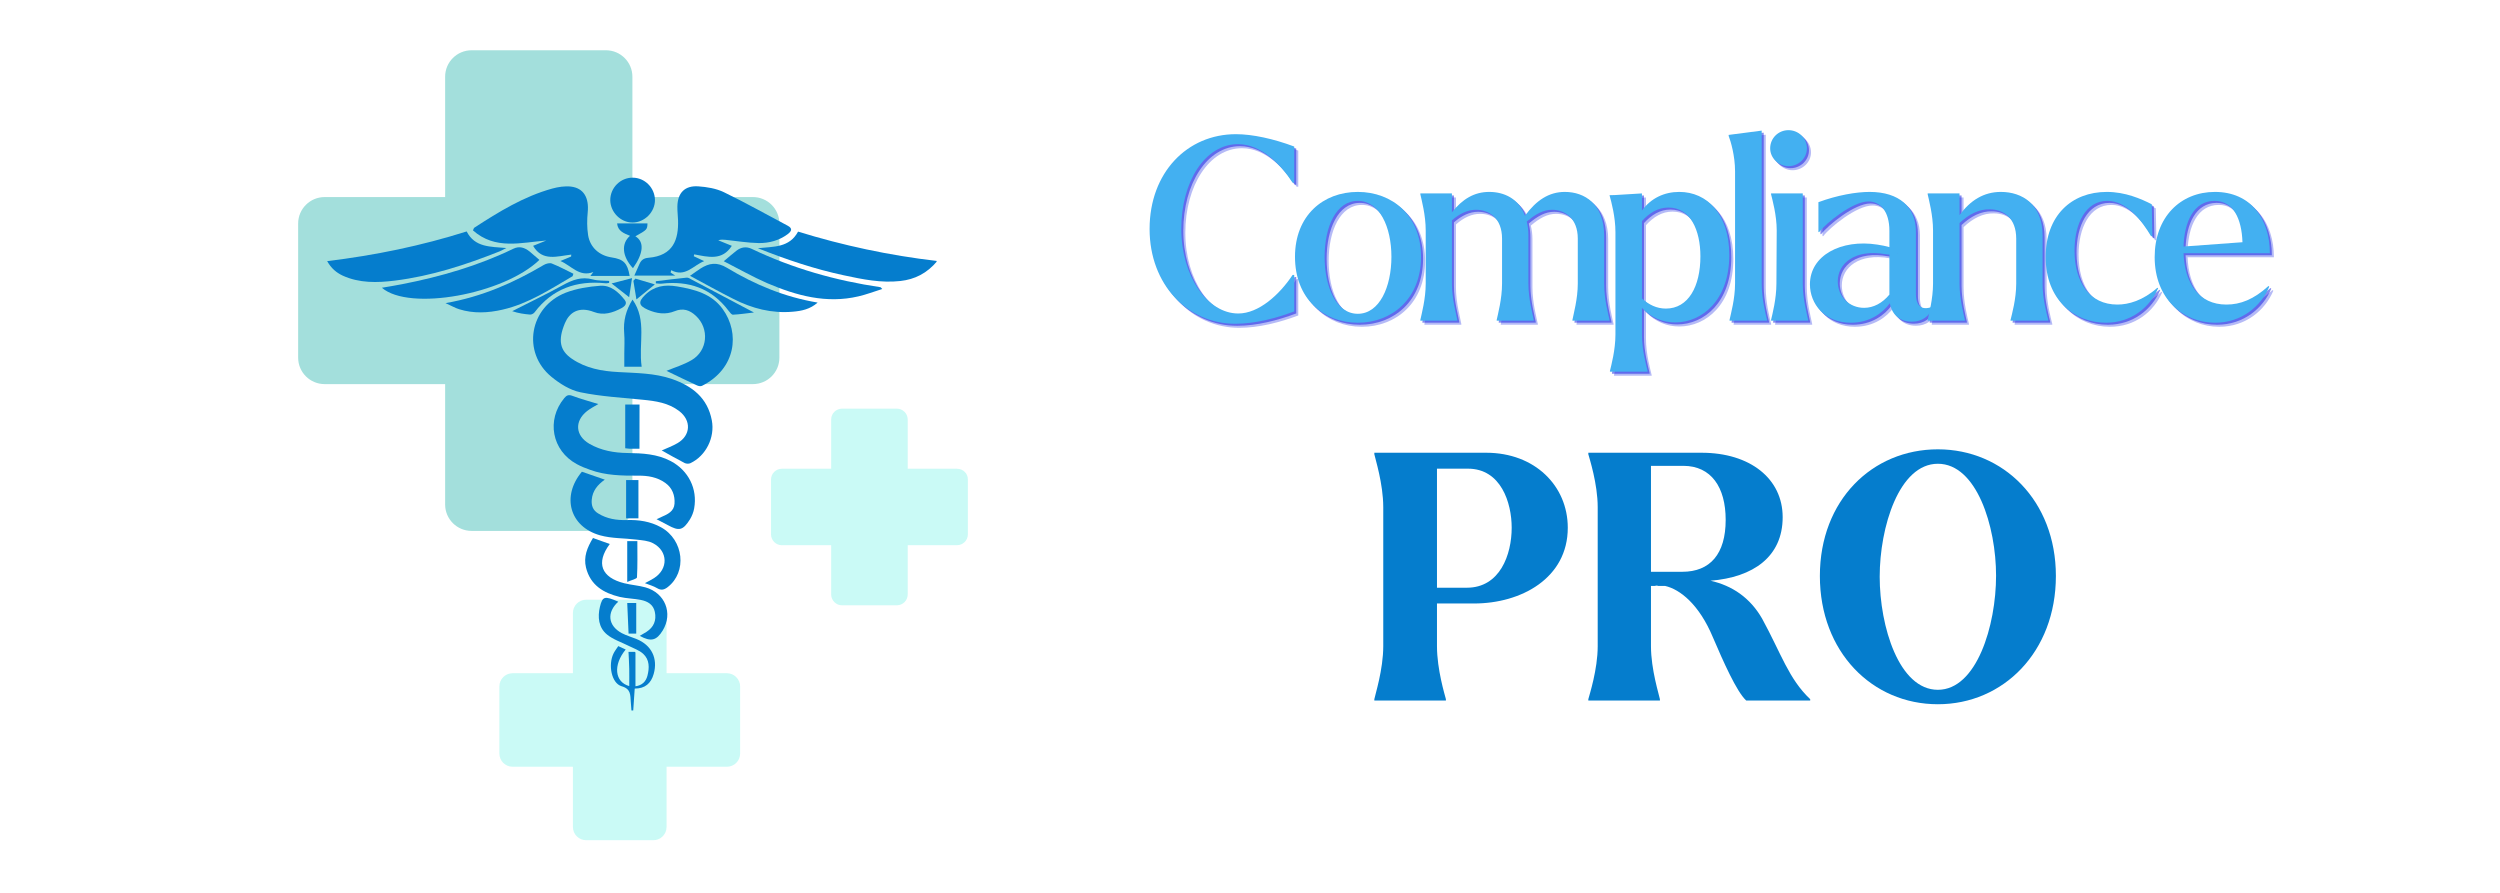 <svg xmlns="http://www.w3.org/2000/svg" xmlns:xlink="http://www.w3.org/1999/xlink" width="350" zoomAndPan="magnify" viewBox="0 0 262.5 93.75" height="125" preserveAspectRatio="xMidYMid meet" version="1.0"><defs><filter x="0%" y="0%" width="100%" height="100%" id="f5e4b6a3f5"><feColorMatrix values="0 0 0 0 1 0 0 0 0 1 0 0 0 0 1 0 0 0 1 0" color-interpolation-filters="sRGB"/></filter><g/><mask id="fcff39db5b"><g filter="url(#f5e4b6a3f5)"><rect x="-26.25" width="315" fill="#000000" y="-9.375" height="112.5" fill-opacity="0.36"/></g></mask><clipPath id="cb5905b353"><path d="M 0.305 0.238 L 51 0.238 L 51 51 L 0.305 51 Z M 0.305 0.238 " clip-rule="nonzero"/></clipPath><clipPath id="a526899799"><path d="M 21 37 L 70.645 37 L 70.645 83.262 L 21 83.262 Z M 21 37 " clip-rule="nonzero"/></clipPath><clipPath id="26960221fd"><rect x="0" width="71" y="0" height="84"/></clipPath><clipPath id="e3ababc49f"><path d="M 34.348 24 L 54 24 L 54 30 L 34.348 30 Z M 34.348 24 " clip-rule="nonzero"/></clipPath><clipPath id="583619bd0b"><path d="M 79 24 L 98.344 24 L 98.344 30 L 79 30 Z M 79 24 " clip-rule="nonzero"/></clipPath><clipPath id="aebdddc6be"><path d="M 62 62 L 69 62 L 69 74.602 L 62 74.602 Z M 62 62 " clip-rule="nonzero"/></clipPath><clipPath id="f61b11bd86"><path d="M 64 18.676 L 69 18.676 L 69 24 L 64 24 Z M 64 18.676 " clip-rule="nonzero"/></clipPath></defs><g mask="url(#fcff39db5b)"><g transform="matrix(1, 0, 0, 1, 31, 5)"><g clip-path="url(#26960221fd)"><g clip-path="url(#cb5905b353)"><path fill="#00a79d" d="M 48.051 15.691 L 35.402 15.691 L 35.402 3.055 C 35.402 1.52 34.156 0.277 32.617 0.277 L 18.52 0.277 C 16.984 0.277 15.738 1.52 15.738 3.055 L 15.738 15.691 L 3.09 15.691 C 1.551 15.691 0.305 16.938 0.305 18.473 L 0.305 32.551 C 0.305 34.09 1.551 35.332 3.09 35.332 L 15.738 35.332 L 15.738 47.969 C 15.738 49.504 16.984 50.746 18.52 50.746 L 32.617 50.746 C 34.156 50.746 35.402 49.504 35.402 47.969 L 35.402 35.332 L 48.051 35.332 C 49.59 35.332 50.836 34.09 50.836 32.551 L 50.836 18.473 C 50.836 16.938 49.59 15.691 48.051 15.691 Z M 48.051 15.691 " fill-opacity="1" fill-rule="nonzero"/></g><g clip-path="url(#a526899799)"><path fill="#6bf2e5" d="M 46.715 67.078 L 46.715 74.117 C 46.715 74.887 46.094 75.508 45.324 75.508 L 38.988 75.508 L 38.988 81.836 C 38.988 82.602 38.367 83.223 37.598 83.223 L 30.551 83.223 C 29.781 83.223 29.156 82.602 29.156 81.836 L 29.156 75.508 L 22.824 75.508 C 22.055 75.508 21.434 74.887 21.434 74.117 L 21.434 67.078 C 21.434 66.309 22.055 65.688 22.824 65.688 L 29.156 65.688 L 29.156 59.359 C 29.156 58.594 29.781 57.969 30.551 57.969 L 37.598 57.969 C 38.367 57.969 38.988 58.594 38.988 59.359 L 38.988 65.688 L 45.324 65.688 C 46.074 65.688 46.715 66.309 46.715 67.078 Z M 69.488 44.219 L 64.309 44.219 L 64.309 39.043 C 64.309 38.422 63.797 37.91 63.172 37.91 L 57.406 37.91 C 56.785 37.91 56.273 38.422 56.273 39.043 L 56.273 44.219 L 51.09 44.219 C 50.469 44.219 49.957 44.73 49.957 45.352 L 49.957 51.113 C 49.957 51.734 50.469 52.246 51.09 52.246 L 56.273 52.246 L 56.273 57.422 C 56.273 58.043 56.785 58.555 57.406 58.555 L 63.172 58.555 C 63.797 58.555 64.309 58.043 64.309 57.422 L 64.309 52.246 L 69.488 52.246 C 70.113 52.246 70.625 51.734 70.625 51.113 L 70.625 45.352 C 70.645 44.73 70.129 44.219 69.488 44.219 Z M 69.488 44.219 " fill-opacity="1" fill-rule="nonzero"/></g></g></g></g><path fill="#057dcd" d="M 69.48 47.297 C 69.961 47.078 70.582 46.855 71.145 46.527 C 72.527 45.715 72.609 44.16 71.324 43.168 C 70.191 42.297 68.848 42.105 67.477 41.973 C 65.301 41.754 63.094 41.633 60.957 41.191 C 59.867 40.973 58.781 40.289 57.902 39.566 C 54.773 37 55.586 32.23 59.395 30.734 C 60.527 30.297 61.801 30.094 63.023 30.004 C 64.117 29.926 64.93 30.656 65.582 31.477 C 65.922 31.898 65.559 32.191 65.25 32.359 C 64.348 32.84 63.375 33.152 62.371 32.762 C 60.699 32.109 59.754 32.891 59.324 33.914 C 58.562 35.719 58.773 36.812 60.066 37.684 C 61.531 38.676 63.203 38.977 64.93 39.066 C 66.824 39.176 68.738 39.168 70.562 39.797 C 72.688 40.539 74.293 41.773 74.742 44.141 C 75.082 45.926 74.133 47.867 72.477 48.641 C 72.316 48.711 72.055 48.699 71.895 48.621 C 71.055 48.191 70.242 47.719 69.48 47.297 Z M 69.48 47.297 " fill-opacity="1" fill-rule="nonzero"/><path fill="#057dcd" d="M 70.414 28.621 C 70.512 28.68 70.602 28.75 70.902 28.941 C 69.359 28.941 68.016 28.941 66.602 28.941 C 66.781 28.539 66.973 28.129 67.145 27.719 C 67.324 27.309 67.594 27.105 68.086 27.066 C 70.715 26.855 71.254 25.113 71.195 23.137 C 71.184 22.656 71.113 22.164 71.125 21.684 C 71.145 20.262 71.895 19.469 73.32 19.566 C 74.23 19.629 75.195 19.789 76.008 20.18 C 78.281 21.281 80.488 22.527 82.723 23.707 C 83.305 24.02 83.043 24.328 82.703 24.59 C 81.812 25.254 80.758 25.531 79.676 25.523 C 78.512 25.504 77.348 25.301 76.188 25.184 C 75.945 25.164 75.707 25.133 75.414 25.23 C 75.895 25.434 76.379 25.625 76.84 25.812 C 75.824 27.406 74.344 26.977 72.887 26.707 C 72.879 26.777 72.859 26.848 72.848 26.906 C 73.188 27.066 73.52 27.227 73.941 27.418 C 72.777 27.867 71.965 29.152 70.473 28.371 C 70.453 28.449 70.434 28.539 70.414 28.621 Z M 70.414 28.621 " fill-opacity="1" fill-rule="nonzero"/><path fill="#057dcd" d="M 61.992 28.973 C 62.152 28.762 62.23 28.66 62.301 28.562 C 60.828 29.133 60.008 27.898 58.844 27.406 C 59.273 27.227 59.613 27.086 59.965 26.938 C 59.977 26.867 59.977 26.797 59.984 26.734 C 58.523 26.895 56.949 27.496 55.977 25.812 C 56.406 25.633 56.887 25.441 57.359 25.254 C 54.703 25.465 52.008 26.266 49.66 24.191 C 49.742 24.031 49.75 23.938 49.801 23.91 C 52.379 22.234 54.992 20.629 57.992 19.797 C 58.613 19.629 59.305 19.52 59.938 19.59 C 61.289 19.75 61.859 20.762 61.711 22.285 C 61.629 23.078 61.629 23.898 61.75 24.68 C 61.949 25.973 62.922 26.836 64.215 27.027 C 65.48 27.219 65.883 27.617 66.113 28.973 C 64.77 28.973 63.426 28.973 61.992 28.973 Z M 61.992 28.973 " fill-opacity="1" fill-rule="nonzero"/><path fill="#057dcd" d="M 62.824 42.426 C 62.422 42.664 62.012 42.875 61.648 43.156 C 60.297 44.219 60.406 45.742 61.883 46.598 C 63.113 47.309 64.488 47.547 65.891 47.566 C 67.453 47.59 69.008 47.66 70.441 48.422 C 72.285 49.402 73.258 51.328 72.887 53.383 C 72.816 53.785 72.656 54.184 72.449 54.527 C 71.707 55.707 71.305 55.789 70.121 55.137 C 69.762 54.938 69.391 54.746 68.938 54.516 C 69.16 54.414 69.309 54.344 69.469 54.273 C 70.113 53.996 70.773 53.684 70.824 52.891 C 70.883 52.031 70.602 51.238 69.859 50.707 C 69.008 50.094 68.016 49.934 67.016 49.945 C 65.301 49.953 63.594 49.926 61.961 49.332 C 61.48 49.164 61 48.973 60.559 48.73 C 57.941 47.309 57.348 44.09 59.246 41.805 C 59.496 41.504 59.695 41.414 60.098 41.562 C 60.98 41.895 61.891 42.133 62.824 42.426 Z M 62.824 42.426 " fill-opacity="1" fill-rule="nonzero"/><g clip-path="url(#e3ababc49f)"><path fill="#057dcd" d="M 34.352 27.418 C 39.406 26.805 44.246 25.805 49 24.301 C 49.852 25.984 51.484 25.895 53.16 26.043 C 52.859 26.195 52.668 26.305 52.457 26.395 C 48.898 27.809 45.27 28.992 41.449 29.465 C 39.605 29.695 37.742 29.742 35.984 28.941 C 35.312 28.621 34.781 28.18 34.352 27.418 Z M 34.352 27.418 " fill-opacity="1" fill-rule="nonzero"/></g><g clip-path="url(#583619bd0b)"><path fill="#057dcd" d="M 98.414 27.406 C 97.328 28.711 96.047 29.332 94.551 29.504 C 92.539 29.734 90.574 29.332 88.617 28.91 C 85.57 28.262 82.621 27.277 79.574 26.062 C 81.238 25.883 82.883 26.023 83.797 24.32 C 88.508 25.773 93.34 26.816 98.414 27.406 Z M 98.414 27.406 " fill-opacity="1" fill-rule="nonzero"/></g><path fill="#057dcd" d="M 69.98 38.938 C 70.832 38.586 71.777 38.305 72.598 37.824 C 74.32 36.84 74.512 34.496 73.059 33.152 C 72.418 32.551 71.707 32.32 70.852 32.672 C 69.883 33.07 68.938 32.922 68.016 32.52 C 67.055 32.098 66.992 31.699 67.727 30.977 C 68.68 30.035 69.789 29.855 71.094 30.074 C 72.949 30.387 74.723 30.848 75.875 32.441 C 77.719 34.977 77.289 38.715 73.711 40.512 C 73.57 40.582 73.34 40.539 73.188 40.469 C 72.105 39.969 71.035 39.449 69.98 38.938 Z M 69.98 38.938 " fill-opacity="1" fill-rule="nonzero"/><path fill="#057dcd" d="M 61.098 49.531 C 61.871 49.805 62.645 50.074 63.504 50.363 C 62.734 50.906 62.211 51.547 62.133 52.48 C 62.082 53.113 62.273 53.582 62.793 53.902 C 63.715 54.477 64.738 54.637 65.812 54.605 C 67.062 54.566 68.285 54.746 69.41 55.367 C 71.805 56.691 72.168 60.059 70.102 61.652 C 69.719 61.945 69.41 62.004 68.988 61.754 C 68.617 61.531 68.195 61.422 67.715 61.23 C 68.066 61.043 68.387 60.891 68.68 60.699 C 70.18 59.738 70.152 57.875 68.578 57.043 C 68.066 56.77 67.426 56.73 66.832 56.66 C 65.559 56.5 64.227 56.551 63.016 56.211 C 59.805 55.309 58.934 52.109 61.098 49.531 Z M 61.098 49.531 " fill-opacity="1" fill-rule="nonzero"/><path fill="#057dcd" d="M 56.637 27.289 C 52.898 30.895 42.984 32.711 40.098 30.215 C 40.867 30.086 41.57 29.965 42.262 29.832 C 46.281 29.043 50.203 27.91 53.91 26.113 C 54.531 25.812 55.094 25.996 55.605 26.406 C 55.957 26.695 56.297 26.996 56.637 27.289 Z M 56.637 27.289 " fill-opacity="1" fill-rule="nonzero"/><path fill="#057dcd" d="M 75.996 27.43 C 76.547 26.965 76.918 26.645 77.301 26.344 C 77.801 25.945 78.352 25.855 78.934 26.133 C 83.223 28.18 87.746 29.465 92.449 30.156 C 92.469 30.156 92.477 30.184 92.637 30.344 C 91.746 30.625 90.965 30.926 90.141 31.117 C 86.773 31.91 83.613 31.035 80.559 29.734 C 79.023 29.062 77.57 28.23 75.996 27.43 Z M 75.996 27.43 " fill-opacity="1" fill-rule="nonzero"/><path fill="#057dcd" d="M 72.449 28.961 C 72.93 28.629 73.219 28.41 73.531 28.211 C 74.453 27.617 75.273 27.477 76.348 28.129 C 79.254 29.883 82.371 31.188 85.852 31.77 C 85.07 32.469 84.168 32.652 83.234 32.73 C 81.027 32.922 78.973 32.391 77.027 31.398 C 75.523 30.645 74.062 29.824 72.449 28.961 Z M 72.449 28.961 " fill-opacity="1" fill-rule="nonzero"/><path fill="#057dcd" d="M 60.125 29 C 57.77 30.375 55.484 31.891 52.77 32.512 C 51.254 32.863 49.719 32.941 48.215 32.469 C 47.785 32.34 47.395 32.098 46.781 31.828 C 50.664 31.148 53.961 29.672 57.117 27.809 C 57.348 27.68 57.719 27.578 57.941 27.668 C 58.715 27.98 59.453 28.371 60.207 28.742 C 60.176 28.82 60.156 28.91 60.125 29 Z M 60.125 29 " fill-opacity="1" fill-rule="nonzero"/><path fill="#057dcd" d="M 62.262 56.492 C 62.883 56.711 63.453 56.922 64.027 57.121 C 62.543 59.105 63.125 60.641 65.551 61.242 C 66.281 61.422 67.043 61.473 67.766 61.672 C 69.84 62.254 70.684 64.398 69.59 66.195 C 68.938 67.258 68.355 67.418 67.176 66.766 C 67.434 66.605 67.676 66.477 67.895 66.336 C 68.637 65.855 68.949 65.141 68.758 64.25 C 68.598 63.469 67.996 63.137 67.305 62.996 C 66.562 62.848 65.801 62.848 65.07 62.676 C 63.375 62.266 61.992 61.453 61.531 59.598 C 61.258 58.477 61.648 57.504 62.262 56.492 Z M 62.262 56.492 " fill-opacity="1" fill-rule="nonzero"/><g clip-path="url(#aebdddc6be)"><path fill="#057dcd" d="M 64.918 63.176 C 63.684 64.309 63.836 65.695 65.281 66.477 C 65.77 66.734 66.32 66.887 66.832 67.098 C 68.418 67.738 69.098 69.141 68.637 70.766 C 68.355 71.758 67.734 72.301 66.645 72.301 C 66.582 73.164 66.531 73.996 66.473 74.836 C 66.422 74.836 66.371 74.836 66.32 74.836 C 66.293 74.445 66.262 74.055 66.23 73.664 C 66.172 72.973 66.262 72.34 65.258 72.051 C 64.207 71.738 63.836 69.812 64.418 68.621 C 64.547 68.359 64.727 68.129 64.918 67.84 C 65.188 67.961 65.441 68.078 65.699 68.199 C 64.355 69.832 64.539 71.609 66.07 72.039 C 66.07 71.438 66.082 70.836 66.07 70.234 C 66.062 69.652 66.02 69.07 65.992 68.449 C 66.262 68.449 66.473 68.449 66.664 68.449 C 66.691 68.48 66.723 68.5 66.723 68.52 C 66.723 69.695 66.723 70.855 66.723 72.059 C 67.414 71.969 67.816 71.566 67.977 70.965 C 68.195 70.133 68.215 69.262 67.523 68.641 C 67.113 68.27 66.531 68.078 66.02 67.82 C 65.25 67.43 64.379 67.156 63.727 66.617 C 62.852 65.895 62.734 64.793 62.992 63.719 C 63.266 62.598 63.477 62.555 64.918 63.176 Z M 64.918 63.176 " fill-opacity="1" fill-rule="nonzero"/></g><g clip-path="url(#f61b11bd86)"><path fill="#057dcd" d="M 66.414 23.367 C 65.168 23.367 64.098 22.285 64.078 21.031 C 64.066 19.73 65.141 18.645 66.434 18.656 C 67.695 18.656 68.746 19.707 68.77 20.98 C 68.789 22.254 67.684 23.367 66.414 23.367 Z M 66.414 23.367 " fill-opacity="1" fill-rule="nonzero"/></g><path fill="#057dcd" d="M 67.375 38.504 C 66.691 38.504 66.191 38.504 65.551 38.504 C 65.551 38.043 65.551 37.594 65.551 37.152 C 65.551 36.422 65.602 35.688 65.539 34.957 C 65.43 33.695 65.73 32.551 66.414 31.457 C 67.965 33.633 67.023 36.098 67.375 38.504 Z M 67.375 38.504 " fill-opacity="1" fill-rule="nonzero"/><path fill="#057dcd" d="M 66.152 24.762 C 65.52 24.5 64.867 24.27 64.797 23.457 C 65.891 23.457 66.945 23.457 67.984 23.457 C 67.965 24.098 67.945 24.129 66.715 24.812 C 67.676 25.383 67.574 26.598 66.461 28.16 C 65.328 26.945 65.199 25.574 66.152 24.762 Z M 66.152 24.762 " fill-opacity="1" fill-rule="nonzero"/><path fill="#057dcd" d="M 67.145 47.117 C 66.762 47.117 66.453 47.117 66.141 47.117 C 66 47.117 65.859 47.086 65.648 47.066 C 65.648 45.531 65.648 44.031 65.648 42.477 C 66.113 42.477 66.613 42.477 67.152 42.477 C 67.145 44 67.145 45.504 67.145 47.117 Z M 67.145 47.117 " fill-opacity="1" fill-rule="nonzero"/><path fill="#057dcd" d="M 68.859 29.531 C 69.941 29.402 71.023 29.254 72.105 29.152 C 72.277 29.133 72.469 29.273 72.637 29.363 C 74.754 30.477 76.859 31.59 79.164 32.812 C 78.344 32.902 77.648 33.012 76.957 33.043 C 76.816 33.051 76.629 32.801 76.508 32.641 C 74.723 30.266 72.316 29.453 69.449 29.785 C 69.258 29.805 69.059 29.762 68.867 29.754 C 68.859 29.664 68.859 29.594 68.859 29.531 Z M 68.859 29.531 " fill-opacity="1" fill-rule="nonzero"/><path fill="#057dcd" d="M 63.957 29.703 C 63.824 29.723 63.695 29.762 63.566 29.742 C 60.539 29.434 58 30.316 56.125 32.801 C 56.027 32.93 55.805 33.043 55.656 33.031 C 55.035 32.98 54.414 32.891 53.781 32.672 C 55.547 31.77 57.328 30.918 59.055 29.965 C 60.086 29.395 61.07 29.012 62.262 29.344 C 62.805 29.492 63.395 29.453 63.965 29.492 C 63.965 29.562 63.965 29.633 63.957 29.703 Z M 63.957 29.703 " fill-opacity="1" fill-rule="nonzero"/><path fill="#057dcd" d="M 65.742 50.406 C 66.191 50.406 66.602 50.406 67.035 50.406 C 67.035 51.758 67.035 53.062 67.035 54.426 C 66.582 54.426 66.191 54.426 65.742 54.426 C 65.742 53.094 65.742 51.789 65.742 50.406 Z M 65.742 50.406 " fill-opacity="1" fill-rule="nonzero"/><path fill="#057dcd" d="M 65.859 56.82 C 66.23 56.82 66.562 56.82 66.922 56.82 C 66.922 58.105 66.953 59.367 66.883 60.621 C 66.875 60.781 66.312 60.902 65.859 61.102 C 65.859 59.547 65.859 58.227 65.859 56.82 Z M 65.859 56.82 " fill-opacity="1" fill-rule="nonzero"/><path fill="#057dcd" d="M 66.805 66.527 C 66.461 66.527 66.262 66.527 66 66.527 C 65.949 65.453 65.91 64.422 65.859 63.316 C 66.18 63.316 66.473 63.316 66.805 63.316 C 66.805 64.359 66.805 65.414 66.805 66.527 Z M 66.805 66.527 " fill-opacity="1" fill-rule="nonzero"/><path fill="#057dcd" d="M 66.723 29.254 C 67.363 29.441 67.996 29.633 68.758 29.863 C 68.035 30.445 67.504 30.875 66.824 31.438 C 66.703 30.734 66.602 30.113 66.504 29.484 C 66.574 29.402 66.652 29.324 66.723 29.254 Z M 66.723 29.254 " fill-opacity="1" fill-rule="nonzero"/><path fill="#057dcd" d="M 66.363 29.203 C 66.23 30.023 66.152 30.574 66.062 31.207 C 65.441 30.727 64.93 30.324 64.215 29.762 C 64.949 29.574 65.539 29.414 66.363 29.203 Z M 66.363 29.203 " fill-opacity="1" fill-rule="nonzero"/><g fill="#0c1be1" fill-opacity="0.302"><g transform="translate(120.336, 34.094)"><g><path d="M 9.781 0.328 C 11.844 0.328 14.016 -0.234 15.984 -0.969 L 15.984 -4.797 L 15.812 -4.797 C 14.422 -2.703 12.25 -0.75 10.109 -0.75 C 6.891 -0.75 4.125 -4.641 4.125 -9.656 C 4.125 -14.594 6.625 -18.531 10.078 -18.531 C 12.547 -18.531 14.594 -16.359 15.812 -14.484 L 15.984 -14.484 L 15.984 -18.281 C 13.812 -19.094 11.609 -19.578 9.859 -19.578 C 4.75 -19.578 0.797 -15.547 0.797 -9.625 C 0.797 -3.75 4.828 0.328 9.781 0.328 Z M 9.781 0.328 "/></g></g></g><g fill="#0c1be1" fill-opacity="0.302"><g transform="translate(135.698, 34.094)"><g><path d="M 7.297 0.219 C 10.906 0.219 13.938 -2.328 13.938 -6.703 C 13.938 -11.047 10.906 -13.516 7.297 -13.516 C 3.672 -13.516 0.703 -11.047 0.703 -6.703 C 0.703 -2.328 3.672 0.219 7.297 0.219 Z M 7.297 -0.719 C 5.016 -0.719 3.812 -3.562 3.812 -6.703 C 3.812 -9.844 5.016 -12.578 7.297 -12.578 C 9.578 -12.578 10.828 -9.844 10.828 -6.703 C 10.828 -3.547 9.578 -0.719 7.297 -0.719 Z M 7.297 -0.719 "/></g></g></g><g fill="#0c1be1" fill-opacity="0.302"><g transform="translate(148.486, 34.094)"><g><path d="M 20.375 -3.891 L 20.375 -8.953 C 20.375 -12.219 18.344 -13.516 16.25 -13.516 C 14.562 -13.516 13.25 -12.625 12.062 -11.016 C 11.422 -12.797 9.891 -13.516 8.312 -13.516 C 6.734 -13.516 5.5 -12.766 4.391 -11.375 L 4.391 -13.359 L 1.078 -13.359 L 1.078 -13.266 C 1.203 -12.688 1.641 -11.078 1.641 -9.469 L 1.641 -3.891 C 1.641 -2.281 1.203 -0.672 1.078 -0.078 L 1.078 0 L 4.953 0 L 4.953 -0.078 C 4.859 -0.672 4.391 -2.281 4.391 -3.891 L 4.391 -10.531 C 5.234 -11.266 6.062 -11.641 6.922 -11.641 C 8.312 -11.641 9.656 -10.75 9.656 -8.609 L 9.656 -3.891 C 9.656 -2.281 9.219 -0.672 9.094 -0.078 L 9.094 0 L 12.984 0 L 12.984 -0.078 C 12.875 -0.672 12.422 -2.281 12.422 -3.891 L 12.422 -8.953 C 12.422 -9.484 12.359 -9.969 12.25 -10.406 C 13.188 -11.203 14 -11.641 14.906 -11.641 C 16.281 -11.641 17.609 -10.719 17.609 -8.609 L 17.609 -3.891 C 17.609 -2.281 17.156 -0.672 17.047 -0.078 L 17.047 0 L 20.938 0 L 20.938 -0.078 C 20.812 -0.672 20.375 -2.281 20.375 -3.891 Z M 20.375 -3.891 "/></g></g></g><g fill="#0c1be1" fill-opacity="0.302"><g transform="translate(168.485, 34.094)"><g><path d="M 8.266 -13.516 C 6.703 -13.516 5.312 -12.875 4.344 -11.562 L 4.344 -13.359 L 1.531 -13.188 L 0.938 -13.172 L 0.969 -13.062 C 1.125 -12.5 1.562 -10.906 1.562 -9.297 L 1.562 1.469 C 1.562 3.078 1.125 4.688 0.984 5.281 L 0.984 5.359 L 4.938 5.359 L 4.938 5.281 C 4.797 4.688 4.344 3.078 4.344 1.469 L 4.344 -1.344 C 5.328 -0.266 6.594 0.188 7.828 0.188 C 10.641 0.188 13.516 -2.125 13.516 -6.891 C 13.516 -11.188 11.188 -13.516 8.266 -13.516 Z M 6.859 -1.266 C 5.875 -1.266 5.047 -1.688 4.344 -2.328 L 4.344 -10.453 C 5.125 -11.312 6.031 -11.875 7.125 -11.875 C 9.438 -11.875 10.484 -9.484 10.484 -6.75 C 10.484 -3.594 9.219 -1.266 6.859 -1.266 Z M 6.859 -1.266 "/></g></g></g><g fill="#0c1be1" fill-opacity="0.302"><g transform="translate(180.952, 34.094)"><g><path d="M 1.078 0 L 5.016 0 L 5.016 -0.078 C 4.875 -0.672 4.453 -2.281 4.453 -3.891 L 4.453 -19.953 L 1.562 -19.578 L 0.984 -19.5 L 0.984 -19.391 C 1.203 -18.844 1.656 -17.297 1.656 -15.688 L 1.656 -3.891 C 1.656 -2.281 1.203 -0.672 1.078 -0.078 Z M 1.078 0 "/></g></g></g><g fill="#0c1be1" fill-opacity="0.302"><g transform="translate(185.107, 34.094)"><g><path d="M 3.109 -16.219 C 4.156 -16.219 5.047 -17.047 5.047 -18.094 C 5.047 -19.172 4.156 -20 3.109 -20 C 2.062 -20 1.188 -19.172 1.188 -18.094 C 1.188 -17.047 2.094 -16.219 3.109 -16.219 Z M 1.281 0 L 5.172 0 L 5.172 -0.078 C 5.062 -0.672 4.609 -2.281 4.609 -3.891 L 4.609 -13.359 L 1.281 -13.359 L 1.281 -13.266 C 1.422 -12.688 1.875 -11.078 1.875 -9.469 L 1.844 -3.891 C 1.844 -2.281 1.422 -0.672 1.281 -0.078 Z M 1.281 0 "/></g></g></g><g fill="#0c1be1" fill-opacity="0.302"><g transform="translate(189.611, 34.094)"><g><path d="M 13.703 -1.453 C 12.609 -1.047 11.984 -1.5 11.984 -2.844 L 11.984 -9.359 C 11.984 -11.906 10.25 -13.516 7.125 -13.516 C 5.719 -13.516 3.734 -13.172 1.75 -12.438 L 1.75 -9.297 L 1.828 -9.297 C 2.5 -10.188 5.312 -12.516 7 -12.516 C 8.266 -12.516 9.203 -11.453 9.203 -9.438 L 9.203 -7.719 C 8.844 -7.828 8.422 -7.906 7.938 -7.984 C 4.125 -8.578 0.859 -6.844 0.859 -3.812 C 0.859 -1.766 2.391 0.219 5.141 0.219 C 7.125 0.219 8.469 -0.781 9.25 -1.828 C 9.469 -0.594 10.328 0.109 11.562 0.109 C 12.625 0.109 13.406 -0.453 13.734 -1.375 Z M 6.547 -1.344 C 5.016 -1.344 3.781 -2.5 3.781 -4.125 C 3.781 -6 5.578 -7.562 8.844 -6.969 C 8.984 -6.938 9.094 -6.938 9.203 -6.938 L 9.203 -2.734 C 8.469 -1.844 7.531 -1.344 6.547 -1.344 Z M 10.078 -7.078 L 10.062 -7.109 C 10.109 -7.109 10.109 -7.109 10.078 -7.078 Z M 10.078 -7.078 "/></g></g></g><g fill="#0c1be1" fill-opacity="0.302"><g transform="translate(201.755, 34.094)"><g><path d="M 13.141 -3.891 L 13.141 -8.953 C 13.141 -12.219 11 -13.516 8.766 -13.516 C 6.969 -13.516 5.547 -12.625 4.422 -11.078 L 4.422 -13.359 L 1.078 -13.359 L 1.078 -13.266 C 1.203 -12.688 1.641 -11.078 1.641 -9.469 L 1.641 -3.891 C 1.641 -2.281 1.203 -0.672 1.078 -0.078 L 1.078 0 L 4.984 0 L 4.984 -0.078 C 4.859 -0.672 4.422 -2.281 4.422 -3.891 L 4.422 -10.25 C 5.422 -11.188 6.484 -11.719 7.609 -11.688 C 9.031 -11.688 10.375 -10.781 10.375 -8.609 L 10.375 -3.891 C 10.375 -2.281 9.922 -0.672 9.781 -0.078 L 9.781 0 L 13.734 0 L 13.734 -0.078 C 13.594 -0.672 13.141 -2.281 13.141 -3.891 Z M 13.141 -3.891 "/></g></g></g><g fill="#0c1be1" fill-opacity="0.302"><g transform="translate(214.516, 34.094)"><g><path d="M 7.031 0.219 C 9.656 0.219 11.609 -1.344 12.516 -3.406 L 12.438 -3.453 C 10.891 -2.094 9.406 -1.688 8.234 -1.688 C 5.328 -1.688 3.75 -4 3.734 -7.344 C 3.734 -10.141 4.875 -12.578 7.188 -12.578 C 9.25 -12.578 10.859 -10.406 11.766 -8.875 L 11.906 -8.875 L 11.844 -12.219 C 10.703 -12.797 9.062 -13.516 7.125 -13.516 C 3.406 -13.516 0.703 -11.016 0.703 -6.672 C 0.703 -2.203 3.703 0.219 7.031 0.219 Z M 7.031 0.219 "/></g></g></g><g fill="#0c1be1" fill-opacity="0.302"><g transform="translate(225.964, 34.094)"><g><path d="M 8.234 -1.688 C 5.328 -1.688 3.859 -3.938 3.734 -7.078 L 12.797 -7.078 C 12.797 -10.703 10.781 -13.516 7.031 -13.516 C 3.406 -13.516 0.703 -10.859 0.703 -6.672 C 0.703 -2.281 3.703 0.219 7.047 0.219 C 9.844 0.219 11.875 -1.531 12.734 -3.562 L 12.656 -3.641 C 11.094 -2.219 9.703 -1.688 8.234 -1.688 Z M 7 -12.578 C 8.953 -12.578 9.844 -10.703 9.922 -8.234 L 3.734 -7.781 C 3.812 -10.344 4.797 -12.578 7 -12.578 Z M 7 -12.578 "/></g></g></g><g fill="#0c1be1" fill-opacity="0.502"><g transform="translate(120.123, 33.88)"><g><path d="M 9.781 0.328 C 11.844 0.328 14.016 -0.234 15.984 -0.969 L 15.984 -4.797 L 15.812 -4.797 C 14.422 -2.703 12.25 -0.75 10.109 -0.75 C 6.891 -0.75 4.125 -4.641 4.125 -9.656 C 4.125 -14.594 6.625 -18.531 10.078 -18.531 C 12.547 -18.531 14.594 -16.359 15.812 -14.484 L 15.984 -14.484 L 15.984 -18.281 C 13.812 -19.094 11.609 -19.578 9.859 -19.578 C 4.75 -19.578 0.797 -15.547 0.797 -9.625 C 0.797 -3.75 4.828 0.328 9.781 0.328 Z M 9.781 0.328 "/></g></g></g><g fill="#0c1be1" fill-opacity="0.502"><g transform="translate(135.485, 33.88)"><g><path d="M 7.297 0.219 C 10.906 0.219 13.938 -2.328 13.938 -6.703 C 13.938 -11.047 10.906 -13.516 7.297 -13.516 C 3.672 -13.516 0.703 -11.047 0.703 -6.703 C 0.703 -2.328 3.672 0.219 7.297 0.219 Z M 7.297 -0.719 C 5.016 -0.719 3.812 -3.562 3.812 -6.703 C 3.812 -9.844 5.016 -12.578 7.297 -12.578 C 9.578 -12.578 10.828 -9.844 10.828 -6.703 C 10.828 -3.547 9.578 -0.719 7.297 -0.719 Z M 7.297 -0.719 "/></g></g></g><g fill="#0c1be1" fill-opacity="0.502"><g transform="translate(148.272, 33.88)"><g><path d="M 20.375 -3.891 L 20.375 -8.953 C 20.375 -12.219 18.344 -13.516 16.25 -13.516 C 14.562 -13.516 13.25 -12.625 12.062 -11.016 C 11.422 -12.797 9.891 -13.516 8.312 -13.516 C 6.734 -13.516 5.5 -12.766 4.391 -11.375 L 4.391 -13.359 L 1.078 -13.359 L 1.078 -13.266 C 1.203 -12.688 1.641 -11.078 1.641 -9.469 L 1.641 -3.891 C 1.641 -2.281 1.203 -0.672 1.078 -0.078 L 1.078 0 L 4.953 0 L 4.953 -0.078 C 4.859 -0.672 4.391 -2.281 4.391 -3.891 L 4.391 -10.531 C 5.234 -11.266 6.062 -11.641 6.922 -11.641 C 8.312 -11.641 9.656 -10.75 9.656 -8.609 L 9.656 -3.891 C 9.656 -2.281 9.219 -0.672 9.094 -0.078 L 9.094 0 L 12.984 0 L 12.984 -0.078 C 12.875 -0.672 12.422 -2.281 12.422 -3.891 L 12.422 -8.953 C 12.422 -9.484 12.359 -9.969 12.25 -10.406 C 13.188 -11.203 14 -11.641 14.906 -11.641 C 16.281 -11.641 17.609 -10.719 17.609 -8.609 L 17.609 -3.891 C 17.609 -2.281 17.156 -0.672 17.047 -0.078 L 17.047 0 L 20.938 0 L 20.938 -0.078 C 20.812 -0.672 20.375 -2.281 20.375 -3.891 Z M 20.375 -3.891 "/></g></g></g><g fill="#0c1be1" fill-opacity="0.502"><g transform="translate(168.272, 33.88)"><g><path d="M 8.266 -13.516 C 6.703 -13.516 5.312 -12.875 4.344 -11.562 L 4.344 -13.359 L 1.531 -13.188 L 0.938 -13.172 L 0.969 -13.062 C 1.125 -12.5 1.562 -10.906 1.562 -9.297 L 1.562 1.469 C 1.562 3.078 1.125 4.688 0.984 5.281 L 0.984 5.359 L 4.938 5.359 L 4.938 5.281 C 4.797 4.688 4.344 3.078 4.344 1.469 L 4.344 -1.344 C 5.328 -0.266 6.594 0.188 7.828 0.188 C 10.641 0.188 13.516 -2.125 13.516 -6.891 C 13.516 -11.188 11.188 -13.516 8.266 -13.516 Z M 6.859 -1.266 C 5.875 -1.266 5.047 -1.688 4.344 -2.328 L 4.344 -10.453 C 5.125 -11.312 6.031 -11.875 7.125 -11.875 C 9.438 -11.875 10.484 -9.484 10.484 -6.75 C 10.484 -3.594 9.219 -1.266 6.859 -1.266 Z M 6.859 -1.266 "/></g></g></g><g fill="#0c1be1" fill-opacity="0.502"><g transform="translate(180.738, 33.88)"><g><path d="M 1.078 0 L 5.016 0 L 5.016 -0.078 C 4.875 -0.672 4.453 -2.281 4.453 -3.891 L 4.453 -19.953 L 1.562 -19.578 L 0.984 -19.5 L 0.984 -19.391 C 1.203 -18.844 1.656 -17.297 1.656 -15.688 L 1.656 -3.891 C 1.656 -2.281 1.203 -0.672 1.078 -0.078 Z M 1.078 0 "/></g></g></g><g fill="#0c1be1" fill-opacity="0.502"><g transform="translate(184.894, 33.88)"><g><path d="M 3.109 -16.219 C 4.156 -16.219 5.047 -17.047 5.047 -18.094 C 5.047 -19.172 4.156 -20 3.109 -20 C 2.062 -20 1.188 -19.172 1.188 -18.094 C 1.188 -17.047 2.094 -16.219 3.109 -16.219 Z M 1.281 0 L 5.172 0 L 5.172 -0.078 C 5.062 -0.672 4.609 -2.281 4.609 -3.891 L 4.609 -13.359 L 1.281 -13.359 L 1.281 -13.266 C 1.422 -12.688 1.875 -11.078 1.875 -9.469 L 1.844 -3.891 C 1.844 -2.281 1.422 -0.672 1.281 -0.078 Z M 1.281 0 "/></g></g></g><g fill="#0c1be1" fill-opacity="0.502"><g transform="translate(189.397, 33.88)"><g><path d="M 13.703 -1.453 C 12.609 -1.047 11.984 -1.5 11.984 -2.844 L 11.984 -9.359 C 11.984 -11.906 10.25 -13.516 7.125 -13.516 C 5.719 -13.516 3.734 -13.172 1.75 -12.438 L 1.75 -9.297 L 1.828 -9.297 C 2.5 -10.188 5.312 -12.516 7 -12.516 C 8.266 -12.516 9.203 -11.453 9.203 -9.438 L 9.203 -7.719 C 8.844 -7.828 8.422 -7.906 7.938 -7.984 C 4.125 -8.578 0.859 -6.844 0.859 -3.812 C 0.859 -1.766 2.391 0.219 5.141 0.219 C 7.125 0.219 8.469 -0.781 9.25 -1.828 C 9.469 -0.594 10.328 0.109 11.562 0.109 C 12.625 0.109 13.406 -0.453 13.734 -1.375 Z M 6.547 -1.344 C 5.016 -1.344 3.781 -2.5 3.781 -4.125 C 3.781 -6 5.578 -7.562 8.844 -6.969 C 8.984 -6.938 9.094 -6.938 9.203 -6.938 L 9.203 -2.734 C 8.469 -1.844 7.531 -1.344 6.547 -1.344 Z M 10.078 -7.078 L 10.062 -7.109 C 10.109 -7.109 10.109 -7.109 10.078 -7.078 Z M 10.078 -7.078 "/></g></g></g><g fill="#0c1be1" fill-opacity="0.502"><g transform="translate(201.542, 33.88)"><g><path d="M 13.141 -3.891 L 13.141 -8.953 C 13.141 -12.219 11 -13.516 8.766 -13.516 C 6.969 -13.516 5.547 -12.625 4.422 -11.078 L 4.422 -13.359 L 1.078 -13.359 L 1.078 -13.266 C 1.203 -12.688 1.641 -11.078 1.641 -9.469 L 1.641 -3.891 C 1.641 -2.281 1.203 -0.672 1.078 -0.078 L 1.078 0 L 4.984 0 L 4.984 -0.078 C 4.859 -0.672 4.422 -2.281 4.422 -3.891 L 4.422 -10.25 C 5.422 -11.188 6.484 -11.719 7.609 -11.688 C 9.031 -11.688 10.375 -10.781 10.375 -8.609 L 10.375 -3.891 C 10.375 -2.281 9.922 -0.672 9.781 -0.078 L 9.781 0 L 13.734 0 L 13.734 -0.078 C 13.594 -0.672 13.141 -2.281 13.141 -3.891 Z M 13.141 -3.891 "/></g></g></g><g fill="#0c1be1" fill-opacity="0.502"><g transform="translate(214.303, 33.88)"><g><path d="M 7.031 0.219 C 9.656 0.219 11.609 -1.344 12.516 -3.406 L 12.438 -3.453 C 10.891 -2.094 9.406 -1.688 8.234 -1.688 C 5.328 -1.688 3.75 -4 3.734 -7.344 C 3.734 -10.141 4.875 -12.578 7.188 -12.578 C 9.25 -12.578 10.859 -10.406 11.766 -8.875 L 11.906 -8.875 L 11.844 -12.219 C 10.703 -12.797 9.062 -13.516 7.125 -13.516 C 3.406 -13.516 0.703 -11.016 0.703 -6.672 C 0.703 -2.203 3.703 0.219 7.031 0.219 Z M 7.031 0.219 "/></g></g></g><g fill="#0c1be1" fill-opacity="0.502"><g transform="translate(225.75, 33.88)"><g><path d="M 8.234 -1.688 C 5.328 -1.688 3.859 -3.938 3.734 -7.078 L 12.797 -7.078 C 12.797 -10.703 10.781 -13.516 7.031 -13.516 C 3.406 -13.516 0.703 -10.859 0.703 -6.672 C 0.703 -2.281 3.703 0.219 7.047 0.219 C 9.844 0.219 11.875 -1.531 12.734 -3.562 L 12.656 -3.641 C 11.094 -2.219 9.703 -1.688 8.234 -1.688 Z M 7 -12.578 C 8.953 -12.578 9.844 -10.703 9.922 -8.234 L 3.734 -7.781 C 3.812 -10.344 4.797 -12.578 7 -12.578 Z M 7 -12.578 "/></g></g></g><g fill="#43b0f1" fill-opacity="1"><g transform="translate(119.91, 33.667)"><g><path d="M 9.781 0.328 C 11.844 0.328 14.016 -0.234 15.984 -0.969 L 15.984 -4.797 L 15.812 -4.797 C 14.422 -2.703 12.25 -0.75 10.109 -0.75 C 6.891 -0.75 4.125 -4.641 4.125 -9.656 C 4.125 -14.594 6.625 -18.531 10.078 -18.531 C 12.547 -18.531 14.594 -16.359 15.812 -14.484 L 15.984 -14.484 L 15.984 -18.281 C 13.812 -19.094 11.609 -19.578 9.859 -19.578 C 4.75 -19.578 0.797 -15.547 0.797 -9.625 C 0.797 -3.75 4.828 0.328 9.781 0.328 Z M 9.781 0.328 "/></g></g></g><g fill="#43b0f1" fill-opacity="1"><g transform="translate(135.271, 33.667)"><g><path d="M 7.297 0.219 C 10.906 0.219 13.938 -2.328 13.938 -6.703 C 13.938 -11.047 10.906 -13.516 7.297 -13.516 C 3.672 -13.516 0.703 -11.047 0.703 -6.703 C 0.703 -2.328 3.672 0.219 7.297 0.219 Z M 7.297 -0.719 C 5.016 -0.719 3.812 -3.562 3.812 -6.703 C 3.812 -9.844 5.016 -12.578 7.297 -12.578 C 9.578 -12.578 10.828 -9.844 10.828 -6.703 C 10.828 -3.547 9.578 -0.719 7.297 -0.719 Z M 7.297 -0.719 "/></g></g></g><g fill="#43b0f1" fill-opacity="1"><g transform="translate(148.059, 33.667)"><g><path d="M 20.375 -3.891 L 20.375 -8.953 C 20.375 -12.219 18.344 -13.516 16.25 -13.516 C 14.562 -13.516 13.25 -12.625 12.062 -11.016 C 11.422 -12.797 9.891 -13.516 8.312 -13.516 C 6.734 -13.516 5.5 -12.766 4.391 -11.375 L 4.391 -13.359 L 1.078 -13.359 L 1.078 -13.266 C 1.203 -12.688 1.641 -11.078 1.641 -9.469 L 1.641 -3.891 C 1.641 -2.281 1.203 -0.672 1.078 -0.078 L 1.078 0 L 4.953 0 L 4.953 -0.078 C 4.859 -0.672 4.391 -2.281 4.391 -3.891 L 4.391 -10.531 C 5.234 -11.266 6.062 -11.641 6.922 -11.641 C 8.312 -11.641 9.656 -10.75 9.656 -8.609 L 9.656 -3.891 C 9.656 -2.281 9.219 -0.672 9.094 -0.078 L 9.094 0 L 12.984 0 L 12.984 -0.078 C 12.875 -0.672 12.422 -2.281 12.422 -3.891 L 12.422 -8.953 C 12.422 -9.484 12.359 -9.969 12.25 -10.406 C 13.188 -11.203 14 -11.641 14.906 -11.641 C 16.281 -11.641 17.609 -10.719 17.609 -8.609 L 17.609 -3.891 C 17.609 -2.281 17.156 -0.672 17.047 -0.078 L 17.047 0 L 20.938 0 L 20.938 -0.078 C 20.812 -0.672 20.375 -2.281 20.375 -3.891 Z M 20.375 -3.891 "/></g></g></g><g fill="#43b0f1" fill-opacity="1"><g transform="translate(168.059, 33.667)"><g><path d="M 8.266 -13.516 C 6.703 -13.516 5.312 -12.875 4.344 -11.562 L 4.344 -13.359 L 1.531 -13.188 L 0.938 -13.172 L 0.969 -13.062 C 1.125 -12.5 1.562 -10.906 1.562 -9.297 L 1.562 1.469 C 1.562 3.078 1.125 4.688 0.984 5.281 L 0.984 5.359 L 4.938 5.359 L 4.938 5.281 C 4.797 4.688 4.344 3.078 4.344 1.469 L 4.344 -1.344 C 5.328 -0.266 6.594 0.188 7.828 0.188 C 10.641 0.188 13.516 -2.125 13.516 -6.891 C 13.516 -11.188 11.188 -13.516 8.266 -13.516 Z M 6.859 -1.266 C 5.875 -1.266 5.047 -1.688 4.344 -2.328 L 4.344 -10.453 C 5.125 -11.312 6.031 -11.875 7.125 -11.875 C 9.438 -11.875 10.484 -9.484 10.484 -6.75 C 10.484 -3.594 9.219 -1.266 6.859 -1.266 Z M 6.859 -1.266 "/></g></g></g><g fill="#43b0f1" fill-opacity="1"><g transform="translate(180.525, 33.667)"><g><path d="M 1.078 0 L 5.016 0 L 5.016 -0.078 C 4.875 -0.672 4.453 -2.281 4.453 -3.891 L 4.453 -19.953 L 1.562 -19.578 L 0.984 -19.5 L 0.984 -19.391 C 1.203 -18.844 1.656 -17.297 1.656 -15.688 L 1.656 -3.891 C 1.656 -2.281 1.203 -0.672 1.078 -0.078 Z M 1.078 0 "/></g></g></g><g fill="#43b0f1" fill-opacity="1"><g transform="translate(184.68, 33.667)"><g><path d="M 3.109 -16.219 C 4.156 -16.219 5.047 -17.047 5.047 -18.094 C 5.047 -19.172 4.156 -20 3.109 -20 C 2.062 -20 1.188 -19.172 1.188 -18.094 C 1.188 -17.047 2.094 -16.219 3.109 -16.219 Z M 1.281 0 L 5.172 0 L 5.172 -0.078 C 5.062 -0.672 4.609 -2.281 4.609 -3.891 L 4.609 -13.359 L 1.281 -13.359 L 1.281 -13.266 C 1.422 -12.688 1.875 -11.078 1.875 -9.469 L 1.844 -3.891 C 1.844 -2.281 1.422 -0.672 1.281 -0.078 Z M 1.281 0 "/></g></g></g><g fill="#43b0f1" fill-opacity="1"><g transform="translate(189.184, 33.667)"><g><path d="M 13.703 -1.453 C 12.609 -1.047 11.984 -1.5 11.984 -2.844 L 11.984 -9.359 C 11.984 -11.906 10.25 -13.516 7.125 -13.516 C 5.719 -13.516 3.734 -13.172 1.75 -12.438 L 1.75 -9.297 L 1.828 -9.297 C 2.5 -10.188 5.312 -12.516 7 -12.516 C 8.266 -12.516 9.203 -11.453 9.203 -9.438 L 9.203 -7.719 C 8.844 -7.828 8.422 -7.906 7.938 -7.984 C 4.125 -8.578 0.859 -6.844 0.859 -3.812 C 0.859 -1.766 2.391 0.219 5.141 0.219 C 7.125 0.219 8.469 -0.781 9.25 -1.828 C 9.469 -0.594 10.328 0.109 11.562 0.109 C 12.625 0.109 13.406 -0.453 13.734 -1.375 Z M 6.547 -1.344 C 5.016 -1.344 3.781 -2.5 3.781 -4.125 C 3.781 -6 5.578 -7.562 8.844 -6.969 C 8.984 -6.938 9.094 -6.938 9.203 -6.938 L 9.203 -2.734 C 8.469 -1.844 7.531 -1.344 6.547 -1.344 Z M 10.078 -7.078 L 10.062 -7.109 C 10.109 -7.109 10.109 -7.109 10.078 -7.078 Z M 10.078 -7.078 "/></g></g></g><g fill="#43b0f1" fill-opacity="1"><g transform="translate(201.328, 33.667)"><g><path d="M 13.141 -3.891 L 13.141 -8.953 C 13.141 -12.219 11 -13.516 8.766 -13.516 C 6.969 -13.516 5.547 -12.625 4.422 -11.078 L 4.422 -13.359 L 1.078 -13.359 L 1.078 -13.266 C 1.203 -12.688 1.641 -11.078 1.641 -9.469 L 1.641 -3.891 C 1.641 -2.281 1.203 -0.672 1.078 -0.078 L 1.078 0 L 4.984 0 L 4.984 -0.078 C 4.859 -0.672 4.422 -2.281 4.422 -3.891 L 4.422 -10.25 C 5.422 -11.188 6.484 -11.719 7.609 -11.688 C 9.031 -11.688 10.375 -10.781 10.375 -8.609 L 10.375 -3.891 C 10.375 -2.281 9.922 -0.672 9.781 -0.078 L 9.781 0 L 13.734 0 L 13.734 -0.078 C 13.594 -0.672 13.141 -2.281 13.141 -3.891 Z M 13.141 -3.891 "/></g></g></g><g fill="#43b0f1" fill-opacity="1"><g transform="translate(214.09, 33.667)"><g><path d="M 7.031 0.219 C 9.656 0.219 11.609 -1.344 12.516 -3.406 L 12.438 -3.453 C 10.891 -2.094 9.406 -1.688 8.234 -1.688 C 5.328 -1.688 3.75 -4 3.734 -7.344 C 3.734 -10.141 4.875 -12.578 7.188 -12.578 C 9.25 -12.578 10.859 -10.406 11.766 -8.875 L 11.906 -8.875 L 11.844 -12.219 C 10.703 -12.797 9.062 -13.516 7.125 -13.516 C 3.406 -13.516 0.703 -11.016 0.703 -6.672 C 0.703 -2.203 3.703 0.219 7.031 0.219 Z M 7.031 0.219 "/></g></g></g><g fill="#43b0f1" fill-opacity="1"><g transform="translate(225.537, 33.667)"><g><path d="M 8.234 -1.688 C 5.328 -1.688 3.859 -3.938 3.734 -7.078 L 12.797 -7.078 C 12.797 -10.703 10.781 -13.516 7.031 -13.516 C 3.406 -13.516 0.703 -10.859 0.703 -6.672 C 0.703 -2.281 3.703 0.219 7.047 0.219 C 9.844 0.219 11.875 -1.531 12.734 -3.562 L 12.656 -3.641 C 11.094 -2.219 9.703 -1.688 8.234 -1.688 Z M 7 -12.578 C 8.953 -12.578 9.844 -10.703 9.922 -8.234 L 3.734 -7.781 C 3.812 -10.344 4.797 -12.578 7 -12.578 Z M 7 -12.578 "/></g></g></g><g fill="#057dcd" fill-opacity="1"><g transform="translate(143.008, 73.554)"><g><path d="M 13.047 -26.016 L 1.297 -26.016 L 1.297 -25.859 C 1.375 -25.438 2.234 -22.766 2.234 -20.297 L 2.234 -5.703 C 2.234 -3.25 1.375 -0.578 1.297 -0.141 L 1.297 0 L 8.812 0 L 8.812 -0.141 C 8.703 -0.578 7.875 -3.25 7.875 -5.703 L 7.875 -10.188 L 11.781 -10.188 C 16.688 -10.188 21.609 -12.828 21.609 -18.141 C 21.609 -22.547 18.141 -26.016 13.047 -26.016 Z M 11.016 -11.844 L 7.875 -11.844 L 7.875 -24.344 L 11.125 -24.344 C 14.594 -24.344 15.719 -20.766 15.719 -18.141 C 15.719 -15.312 14.484 -11.844 11.016 -11.844 Z M 11.016 -11.844 "/></g></g></g><g fill="#057dcd" fill-opacity="1"><g transform="translate(165.368, 73.554)"><g><path d="M 19.656 -8.594 C 18.391 -10.797 16.516 -12.062 14.234 -12.578 C 18.719 -12.938 21.812 -15.094 21.812 -19.25 C 21.812 -23.297 18.391 -26.016 13.297 -26.016 L 1.406 -26.016 L 1.406 -25.859 C 1.516 -25.438 2.391 -22.766 2.391 -20.297 L 2.391 -5.703 C 2.391 -3.25 1.516 -0.578 1.406 -0.141 L 1.406 0 L 8.922 0 L 8.922 -0.141 C 8.844 -0.578 7.984 -3.25 7.984 -5.703 L 7.984 -12.031 L 9.469 -12.031 C 11.047 -11.672 13.047 -10.078 14.484 -6.641 C 15.562 -4.125 16.984 -0.906 17.984 0 L 24.703 0 L 24.703 -0.141 C 22.438 -2.281 21.672 -4.906 19.656 -8.594 Z M 7.984 -24.641 L 11.375 -24.641 C 14.312 -24.641 15.828 -22.391 15.828 -18.969 C 15.828 -15.391 14.203 -13.516 11.266 -13.516 L 7.984 -13.516 Z M 8.75 -12.109 C 8.641 -12.062 8.484 -12.062 8.375 -12.062 C 8.484 -12.109 8.594 -12.109 8.75 -12.109 Z M 8.75 -12.109 "/></g></g></g><g fill="#057dcd" fill-opacity="1"><g transform="translate(190.149, 73.554)"><g><path d="M 13.328 0.391 C 20.188 0.391 25.719 -5.094 25.719 -13.078 C 25.719 -20.984 20.188 -26.375 13.328 -26.375 C 6.438 -26.375 0.938 -21.031 0.938 -13.078 C 0.938 -5.094 6.438 0.391 13.328 0.391 Z M 13.328 -1.125 C 9.25 -1.125 7.219 -7.766 7.219 -13 C 7.219 -18.203 9.25 -24.859 13.328 -24.859 C 17.406 -24.859 19.438 -18.281 19.438 -13.109 C 19.438 -7.875 17.406 -1.125 13.328 -1.125 Z M 13.328 -1.125 "/></g></g></g></svg>